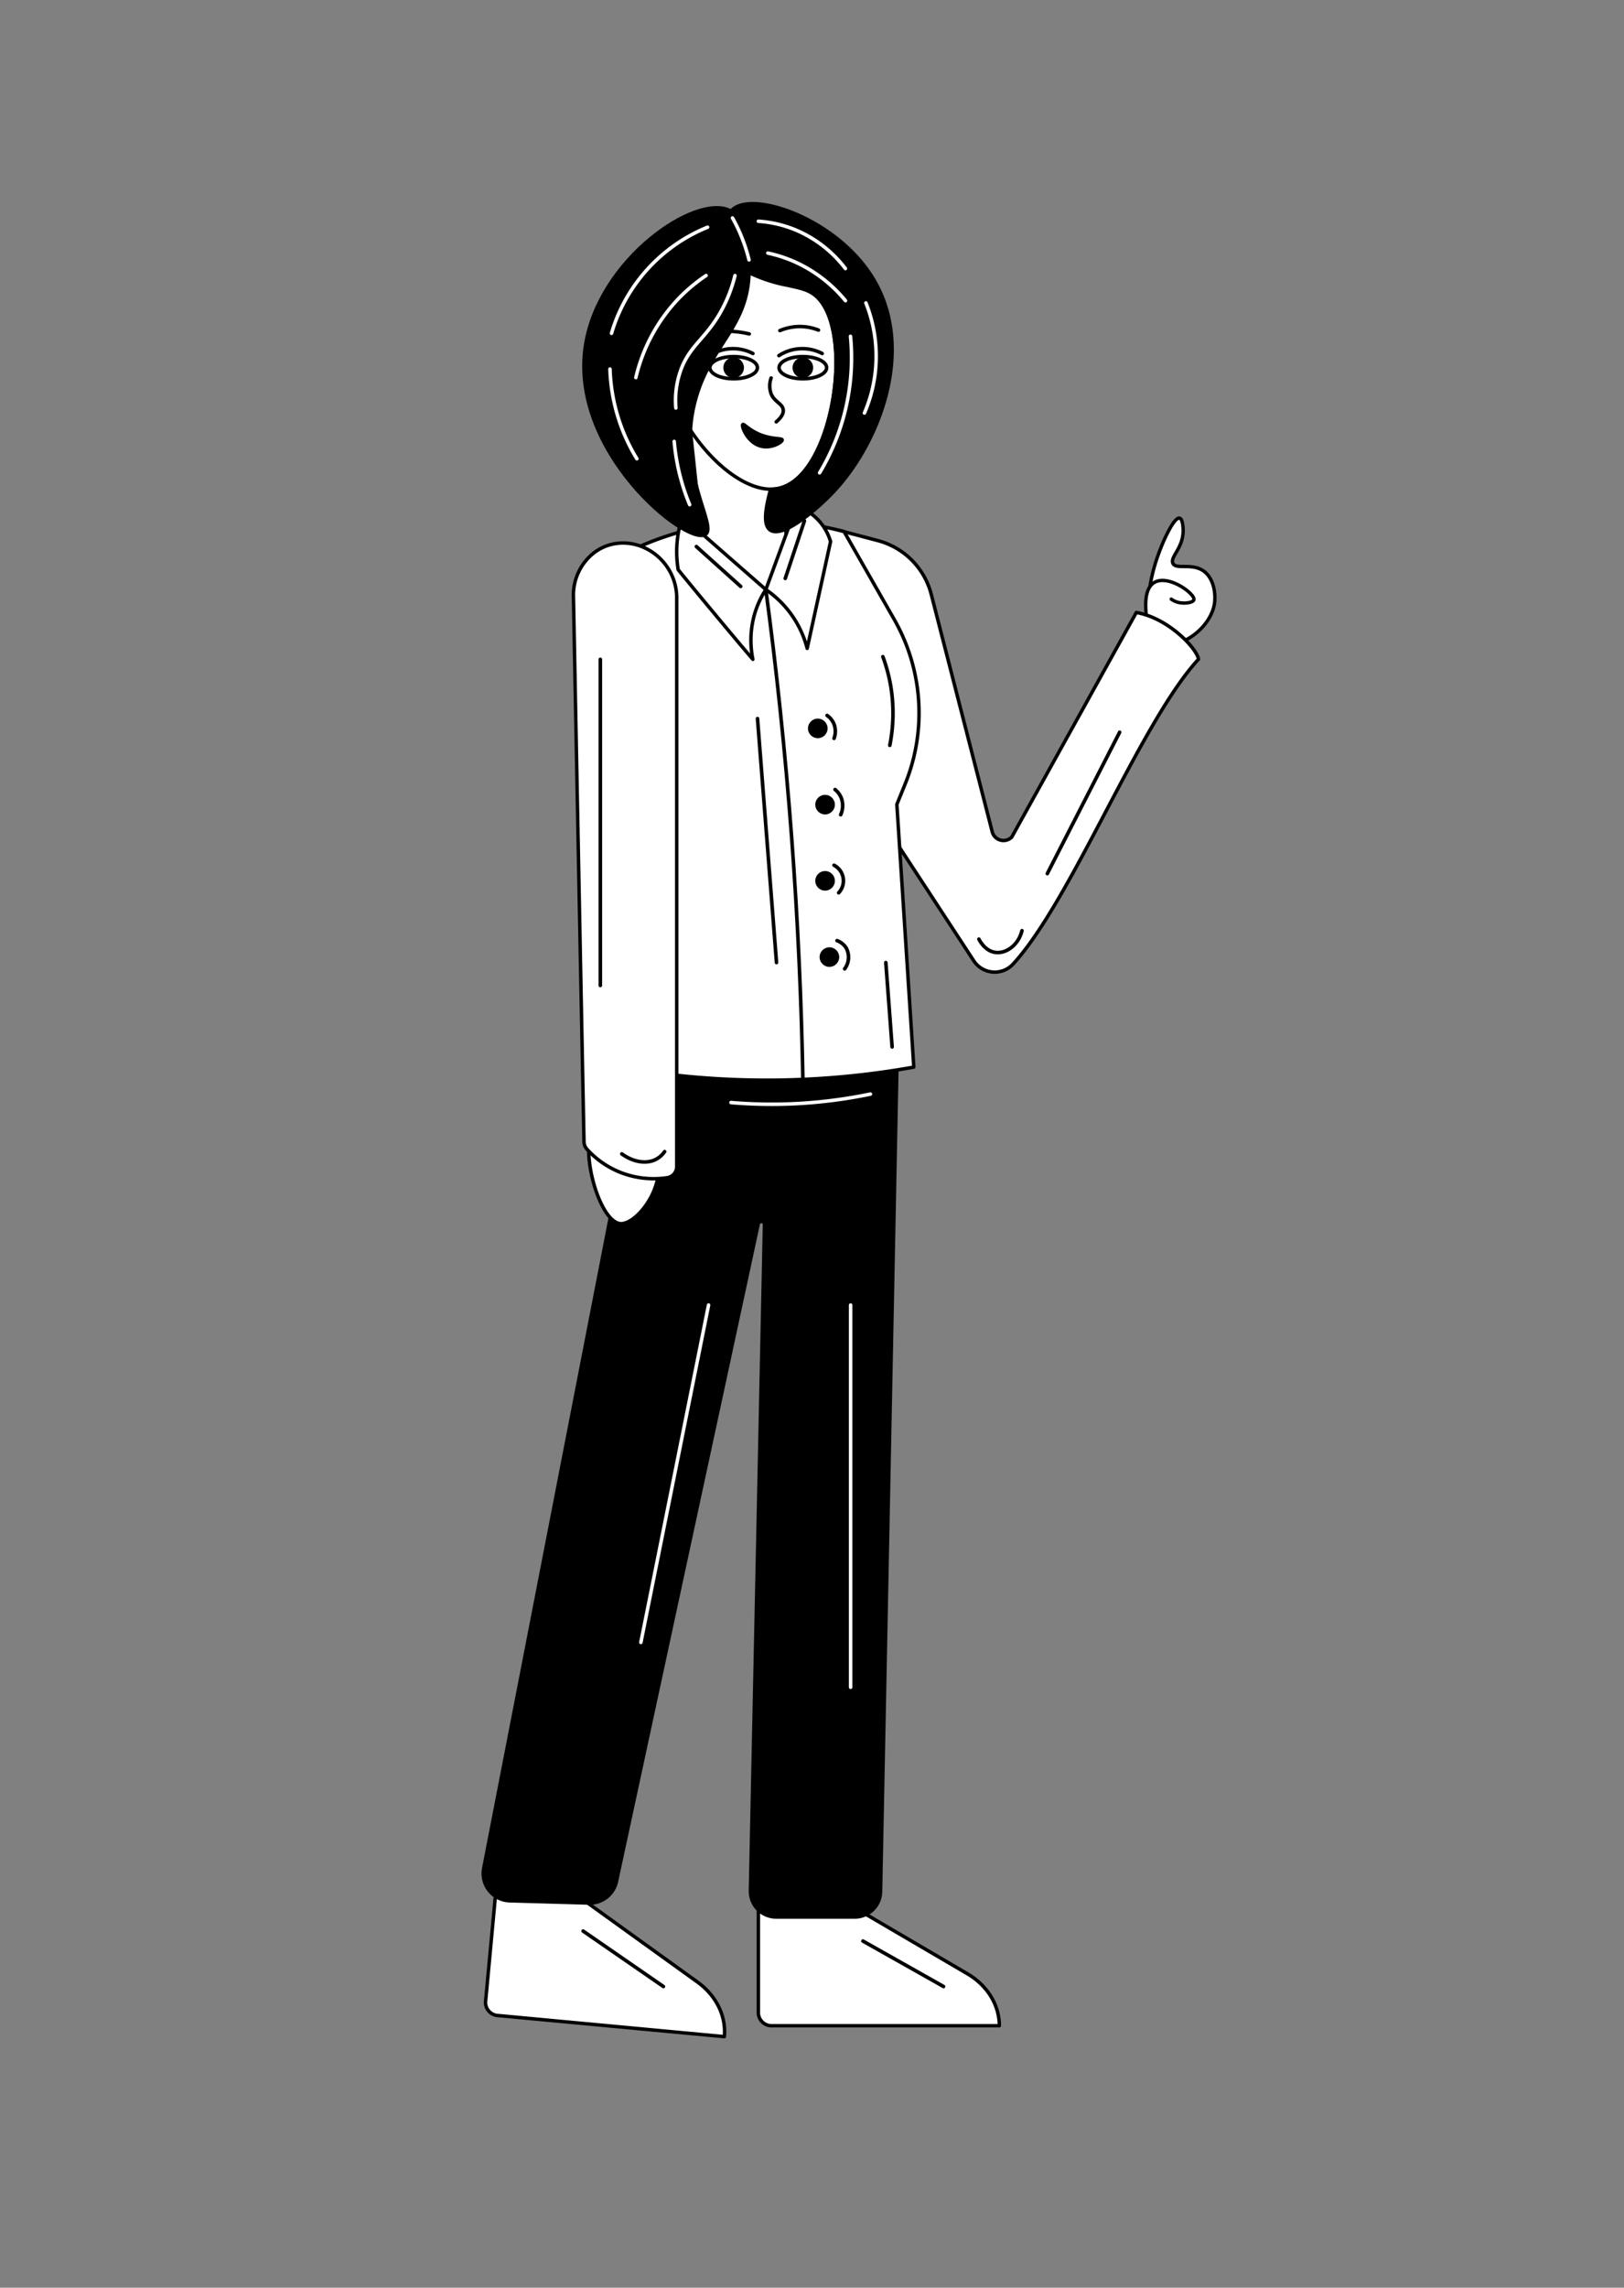 <?xml version="1.0" encoding="UTF-8"?> <svg xmlns="http://www.w3.org/2000/svg" viewBox="0 0 462.29 650.83"><rect x="0" y="0" width="462.29" height="650.83" fill="#808080" stroke="none"/> <defs> <style>.cls-1,.cls-3{fill:#fff;}.cls-1,.cls-2,.cls-3,.cls-4,.cls-5,.cls-6{stroke:#000;}.cls-1,.cls-2,.cls-3,.cls-4,.cls-5,.cls-6,.cls-7{stroke-linecap:round;stroke-linejoin:round;}.cls-1{stroke-width:0.98px;}.cls-3{stroke-width:0.96px;}.cls-4,.cls-5,.cls-7{fill:none;}.cls-4{stroke-width:1.02px;}.cls-6{stroke-width:0.97px;}.cls-7{stroke:#fff;}</style> </defs> <title>персы</title> <g id="Слой_32" data-name="Слой 32"> <path class="cls-1" d="M215.88,540.48v32.35a3.77,3.77,0,0,0,4,3.46h64.59c0-5.9-3.4-11.43-9.06-14.76l-35.87-21Z"></path> <path class="cls-1" d="M141.21,537.37l-3,32.22a3.76,3.76,0,0,0,3.68,3.81l64.3,6h0c.55-5.88-2.32-11.7-7.65-15.53l-33.76-24.3Z"></path> <path class="cls-2" d="M183.18,297.84,137.71,531.5a7.76,7.76,0,0,0,7.4,9.24l22.56.64a7.76,7.76,0,0,0,7.8-6.13l40.35-187a.91.91,0,0,1,1.81.15l-4,189.45a7.35,7.35,0,0,0,7.35,7.51h22.32a7.35,7.35,0,0,0,7.35-7.2l4.77-240.35H183.18Z"></path> <path class="cls-3" d="M327.36,166.8a48.67,48.67,0,0,1,1.7-7.07c1.77-5.55,5.14-12.73,6.73-12.32.93.23,1,3,1,3.44.06,5.14-3.83,7.59-2.89,9.45s5.47-.29,8.85,2.25c2.77,2.08,3.31,6.25,3,8.89-1,7.61-10.65,13.86-15.55,11.44-3.59-1.77-3.94-7.86-4-9-.11-1.86-.37-6.42,2.3-8.11,4-2.54,11.79,3.19,11.35,4.86-.21.8-2.47,1.14-4.14.81a5.9,5.9,0,0,1-2.31-1"></path> <path class="cls-1" d="M238.56,150.81l11.38,3a21.3,21.3,0,0,1,15.15,15.28l17.39,67.67a3.32,3.32,0,0,0,5.53,1.38l35.46-63.9c9.37,1.67,17.37,10.48,17.69,13.3-16.59,18-36.18,68.68-52.77,86.72a7.12,7.12,0,0,1-11.19-.92l-30.52-46.59Z"></path> <path class="cls-1" d="M169.67,162.15a87.64,87.64,0,0,1,25.61-11.25,89.22,89.22,0,0,1,45,.34l14.28,25a53.65,53.65,0,0,1,3.1,46.8l-2.36,5.8,4.82,74.74A236.89,236.89,0,0,1,221,307.28a238,238,0,0,1-44.5-3.68Z"></path> <path class="cls-1" d="M170.14,319.19c-6.21,4.63,0,28.36,6.43,28.91,5,.43,14.86-12.59,9.33-22.28C182.44,319.74,173.78,316.48,170.14,319.19Z"></path> <path class="cls-1" d="M163.24,169.77a15.23,15.23,0,0,1,6.08-12.68,13.61,13.61,0,0,1,5.17-2.31,14.34,14.34,0,0,1,7.15.35,15.75,15.75,0,0,1,11,15.19V331.85a3.22,3.22,0,0,1-2.77,3.2,25.94,25.94,0,0,1-13.34-1.55,25.64,25.64,0,0,1-9.42-6.54,3.28,3.28,0,0,1-.87-2.14Q164.72,247.3,163.24,169.77Z"></path> <path class="cls-1" d="M196,117.5l5,47.2,17,3q3.14-2.58,6.28-5.15l-1.49-30.9Z"></path> <path class="cls-1" d="M194.24,146.94,218,167.73a26.3,26.3,0,0,0-3.12,6.7,27,27,0,0,0-.57,13.14c-4.2-4.83-18.46-22-21.26-25.51a31.28,31.28,0,0,1,1.23-15.12Z"></path> <path class="cls-1" d="M218,167.73,226.72,144a15,15,0,0,1,5.88,3.61,15.2,15.2,0,0,1,3.83,6.45l-6.66,30.4A29,29,0,0,0,218,167.73Z"></path> <path class="cls-4" d="M218,167.73c3,22.32,5.51,45.94,7.37,70.77,1.78,23.91,2.78,46.81,3.18,68.58"></path> <circle cx="232.79" cy="207.22" r="2.79"></circle> <circle cx="234.87" cy="228.91" r="2.79"></circle> <circle cx="234.87" cy="250.59" r="2.79"></circle> <circle cx="236.1" cy="272.28" r="2.79"></circle> <path class="cls-1" d="M221.83,138.9a10.46,10.46,0,0,1-2.45.27c-13.54-.06-32.67-23.77-31-44.29.79-9.78,6.6-22.85,13.34-23.3,2.33-.16,3.58,1.27,7.1,3.52a43,43,0,0,0,16.08,6.19c2.75.58,5,1.09,6.87,2.48C243.63,92.62,237.56,135.22,221.83,138.9Z"></path> <ellipse class="cls-5" cx="208.84" cy="104.6" rx="6.77" ry="3.16"></ellipse> <circle cx="208.84" cy="104.6" r="2.93"></circle> <circle cx="228.54" cy="104.6" r="2.93"></circle> <path class="cls-5" d="M213.28,95a26.93,26.93,0,0,0-16.54,1.23"></path> <path class="cls-5" d="M202,101.17a12.23,12.23,0,0,1,12.33-.6"></path> <ellipse class="cls-5" cx="228.54" cy="104.6" rx="6.77" ry="3.16"></ellipse> <path class="cls-5" d="M221.72,101.17a12.23,12.23,0,0,1,12.33-.6"></path> <path class="cls-5" d="M222,94.05a14.8,14.8,0,0,1,6.31-1.14,14.53,14.53,0,0,1,4.68,1"></path> <path class="cls-5" d="M219.51,107.54a6.63,6.63,0,0,0,.05,4.63c1,2.23,3.22,2.68,3.4,4.44.08.72-.17,1.85-2,3.4"></path> <path class="cls-6" d="M211.44,120.76c.35-.32,1.75,1.69,5.24,3s6,.82,6,1.42-3,2.5-6,1.77C212.85,126.05,210.93,121.22,211.44,120.76Z"></path> <path class="cls-2" d="M237.28,139.89c-4.73,5-14.38,13.32-18,10.92-2.05-1.36-1.53-5.71.1-11.64a10.46,10.46,0,0,0,2.45-.27c15.73-3.68,21.8-46.28,9.92-55.13-1.87-1.39-4.12-1.9-6.87-2.48-5.35-3.07-12.76-2.35-16.37-9.14-2.07-3.89-2.73-9.92,0-12.49,5.89-5.5,29.86,2.69,40.09,19.72C260.56,99.26,250.52,125.78,237.28,139.89Z"></path> <path class="cls-2" d="M207.75,59.91c5.76,2.92,5.54,14.33,5.48,17.39-.3,15.52-10.41,20.37-14.93,35.24-6.48,21.34,6.41,37.4,2.41,39.55-5.57,3-38.86-23.77-34-54C170.61,73.7,198.06,55,207.75,59.91Z"></path> <line class="cls-7" x1="242.14" y1="371.27" x2="242.14" y2="480.01"></line> <line class="cls-7" x1="201.7" y1="371.27" x2="182.43" y2="467.25"></line> <path class="cls-7" d="M208.08,313.66a137.54,137.54,0,0,0,19,.29,139.61,139.61,0,0,0,20.7-2.7"></path> <path class="cls-7" d="M208.51,62a45,45,0,0,1,2.83,6,47.87,47.87,0,0,1,1.88,5.94"></path> <path class="cls-7" d="M209.22,78.39A41,41,0,0,1,205,89c-4.23,7.35-8.48,9.26-11.05,15.87a25.55,25.55,0,0,0-1.56,11.2"></path> <path class="cls-7" d="M191.92,125.58a60.63,60.63,0,0,0,1.28,8.22,59.82,59.82,0,0,0,3.12,9.78"></path> <path class="cls-7" d="M201,78.39a47.29,47.29,0,0,0-8.68,7.45A48.79,48.79,0,0,0,181,107.42"></path> <path class="cls-7" d="M201.42,64.64a46.86,46.86,0,0,0-27.35,30.19"></path> <path class="cls-7" d="M173.64,105a52,52,0,0,0,7.65,25.51"></path> <path class="cls-7" d="M215.88,62.94a33.77,33.77,0,0,1,10.77,2.55,34.63,34.63,0,0,1,14,10.91"></path> <path class="cls-7" d="M246.49,86.18a40.8,40.8,0,0,1-.42,31.32"></path> <path class="cls-7" d="M218.57,72a38.65,38.65,0,0,1,7.8,2.55,39.82,39.82,0,0,1,14.31,11"></path> <path class="cls-7" d="M242.1,95.68a63.36,63.36,0,0,1-8.79,38.83"></path> <line class="cls-4" x1="170.89" y1="187.57" x2="170.89" y2="280.36"></line> <line class="cls-4" x1="215.63" y1="204.43" x2="221.04" y2="273.84"></line> <line class="cls-4" x1="298.13" y1="248.53" x2="318.72" y2="208.3"></line> <line class="cls-4" x1="252.16" y1="273.84" x2="253.95" y2="297.84"></line> <path class="cls-4" d="M251.31,186.81a46.25,46.25,0,0,1,2.27,8.51,46.79,46.79,0,0,1-.29,16.72"></path> <path class="cls-4" d="M235.44,203.54a5.53,5.53,0,0,1,1.89,2.26,5.76,5.76,0,0,1,.09,4.26"></path> <path class="cls-4" d="M237.7,224.61a5.87,5.87,0,0,1,1.8,2.45,6.27,6.27,0,0,1-.19,4.73"></path> <path class="cls-4" d="M237.42,246.15a5,5,0,0,1,1.32,7.84"></path> <path class="cls-4" d="M238.27,267.6a5.14,5.14,0,0,1,2.65,2.17,5.53,5.53,0,0,1-.48,5.86"></path> <path class="cls-4" d="M278.66,267.17c.19.38,1.66,3.28,4.54,3.76,3.1.52,6.71-2,7.72-6.17"></path> <path class="cls-4" d="M177,328.26c3.25,2.36,7.06,3,9.85,1.49a6.91,6.91,0,0,0,2.34-2.13"></path> <line class="cls-4" x1="165.99" y1="549.36" x2="188.85" y2="565.14"></line> <line class="cls-4" x1="245.64" y1="552.2" x2="268.6" y2="565.14"></line> <line class="cls-7" x1="146.29" y1="549.36" x2="144.73" y2="563.96"></line> <line class="cls-7" x1="221.12" y1="552.2" x2="221.12" y2="566.37"></line> <line class="cls-4" x1="198.23" y1="155.49" x2="210.85" y2="166.83"></line> <line class="cls-4" x1="228.99" y1="148.17" x2="223.53" y2="164.56"></line> </g> </svg> 